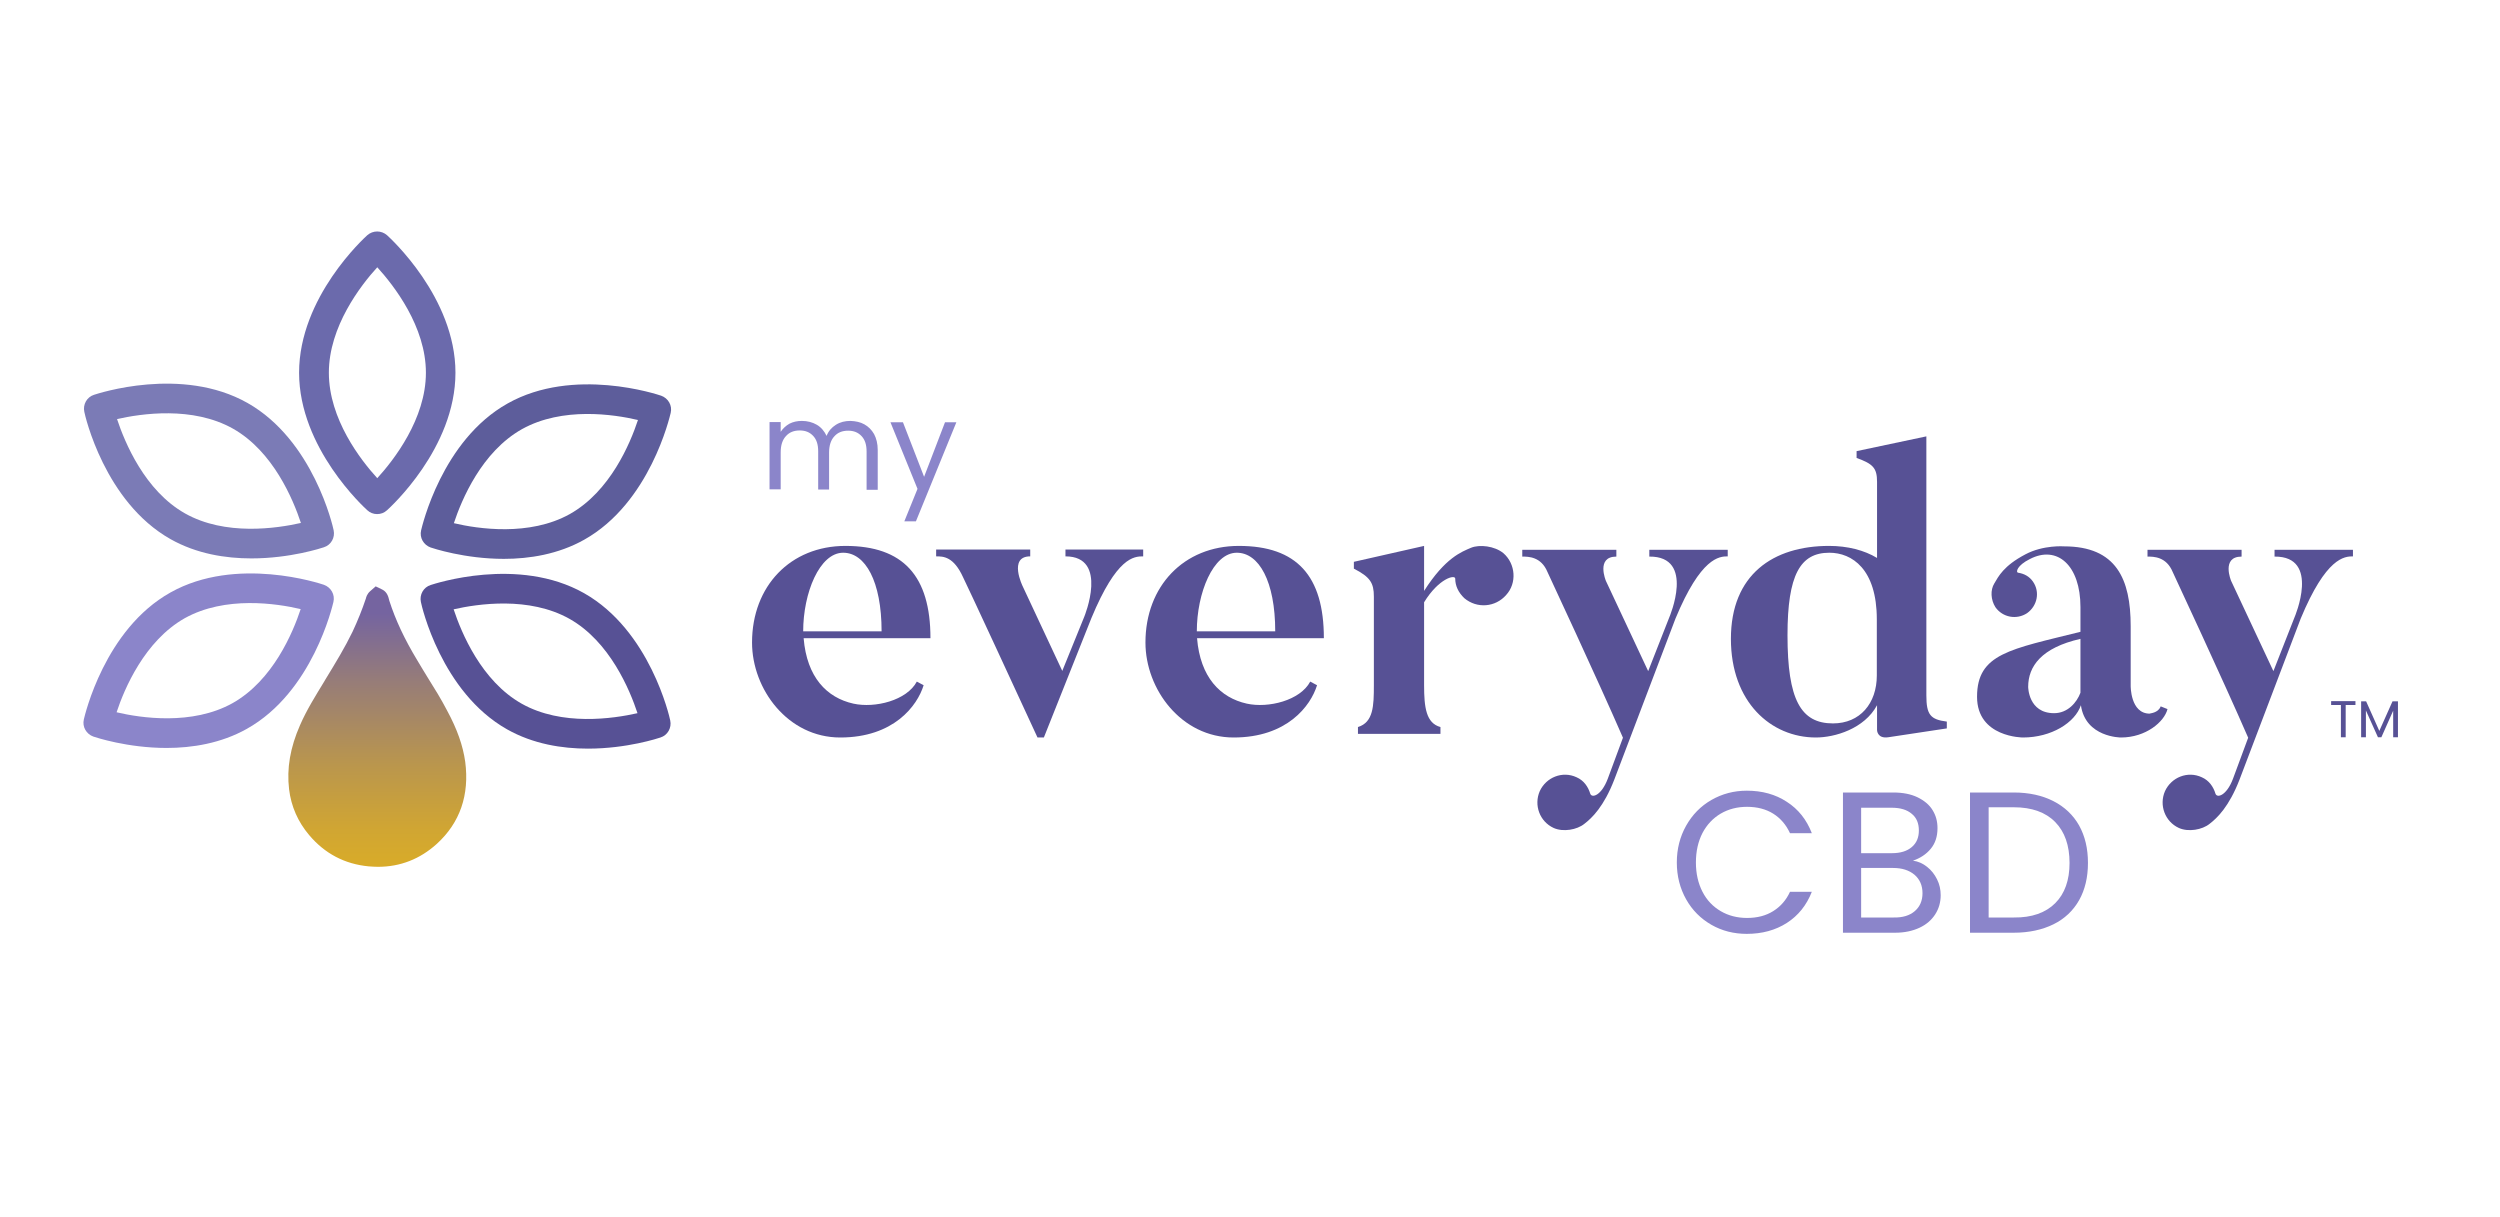 <?xml version="1.0" encoding="utf-8"?>
<!-- Generator: Adobe Illustrator 26.5.0, SVG Export Plug-In . SVG Version: 6.00 Build 0)  -->
<svg version="1.1" id="Layer_1" xmlns="http://www.w3.org/2000/svg" xmlns:xlink="http://www.w3.org/1999/xlink" x="0px" y="0px"
	 viewBox="0 0 1100 535.3" style="enable-background:new 0 0 1100 535.3;" xml:space="preserve">
<style type="text/css">
	.st0{fill:#8B85CA;}
	.st1{fill:#575195;}
	.st2{fill:url(#SVGID_1_);}
	.st3{fill:none;}
	.st4{fill:#6B6AAC;}
	.st5{fill:#5D5D9B;}
	.st6{fill:#7B7BB6;}
</style>
<g>
	<g>
		<path class="st0" d="M741.9,363.3c2.7-4.8,6.4-8.6,11.1-11.3c4.7-2.7,9.9-4.1,15.6-4.1c6.7,0,12.6,1.6,17.6,4.9
			c5,3.2,8.7,7.8,11,13.8h-9.6c-1.7-3.7-4.2-6.6-7.4-8.6c-3.2-2-7.1-3-11.5-3c-4.3,0-8.2,1-11.6,3c-3.4,2-6.1,4.9-8,8.5
			c-1.9,3.7-2.9,8-2.9,13c0,4.9,1,9.2,2.9,12.9c1.9,3.7,4.6,6.5,8,8.5c3.4,2,7.3,3,11.6,3c4.5,0,8.3-1,11.5-3c3.2-2,5.7-4.8,7.4-8.5
			h9.6c-2.3,5.9-6,10.5-11,13.7c-5,3.2-10.9,4.8-17.6,4.8c-5.7,0-10.9-1.3-15.6-4c-4.7-2.7-8.4-6.4-11.1-11.2
			c-2.7-4.8-4.1-10.2-4.1-16.2C737.8,373.5,739.2,368.1,741.9,363.3z"/>
		<path class="st0" d="M847.9,381.4c1.9,1.5,3.3,3.3,4.4,5.5c1.1,2.2,1.6,4.5,1.6,7c0,3.1-0.8,5.9-2.4,8.4c-1.6,2.5-3.9,4.5-6.9,5.9
			c-3,1.4-6.6,2.2-10.7,2.2h-23v-61.7H833c4.2,0,7.8,0.7,10.7,2.1c2.9,1.4,5.2,3.3,6.6,5.6c1.5,2.4,2.2,5,2.2,8c0,3.7-1,6.7-3,9.1
			c-2,2.4-4.6,4.1-7.8,5.2C844,379,846,379.9,847.9,381.4z M818.9,375.4h13.5c3.8,0,6.7-0.9,8.8-2.7c2.1-1.8,3.1-4.2,3.1-7.3
			c0-3.1-1-5.6-3.1-7.3c-2.1-1.8-5-2.7-8.9-2.7h-13.4V375.4z M842.5,400.9c2.2-1.9,3.4-4.5,3.4-7.9c0-3.4-1.2-6.1-3.5-8.1
			c-2.4-2-5.5-3-9.5-3h-14v21.8h14.2C837.2,403.8,840.3,402.8,842.5,400.9z"/>
		<path class="st0" d="M903.5,352.5c4.9,2.5,8.7,6.1,11.3,10.7c2.6,4.7,3.9,10.1,3.9,16.5c0,6.3-1.3,11.8-3.9,16.4
			c-2.6,4.6-6.4,8.2-11.3,10.6c-4.9,2.4-10.7,3.7-17.5,3.7h-19.2v-61.7h19.2C892.8,348.7,898.6,350,903.5,352.5z M904.3,397.4
			c4.2-4.2,6.3-10.1,6.3-17.7c0-7.7-2.1-13.7-6.3-18c-4.2-4.3-10.3-6.5-18.2-6.5h-11.1v48.5h11.1C894,403.8,900.1,401.6,904.3,397.4
			z"/>
	</g>
	<g>
		<g>
			<g>
				<g>
					<g>
						<path class="st1" d="M409.4,280.8h-55.8c1.4,17.2,10.2,26.2,21.9,28.8c9.5,2.1,23.5-1.4,27.9-9.7l3,1.6
							c-2.8,9.1-13.2,23-36.7,23c-23,0-38.8-21.2-38.8-41.8c0-24.8,16.9-42.5,41.1-42.5C397.4,240.2,409.4,253.4,409.4,280.8z
							 M387.9,277.8c0-22.1-7.2-34.6-16.9-34.6c-10.4,0-17.6,17.7-17.6,34.6H387.9z"/>
						<path class="st1" d="M503,241.8v3c-4,0-11.6,0.2-22.8,27.2l-20.9,52.5h-2.8c-31.1-67.4-32.7-70.4-32.7-70.4
							c-4.2-9.3-8.8-9.3-11.9-9.3v-3h41.4v3c-9.8,0-3.3,13.2-3.3,13.2l17.4,37.2l9.7-23.9c0,0,10.9-26.5-8.3-26.5v-3H503z"/>
						<path class="st1" d="M582.5,280.8h-55.8c1.4,17.2,10.2,26.2,21.9,28.8c9.5,2.1,23.5-1.4,27.9-9.7l3,1.6
							c-2.8,9.1-13.2,23-36.7,23c-23,0-38.8-21.2-38.8-41.8c0-24.8,16.9-42.5,41.1-42.5C570.6,240.2,582.5,253.4,582.5,280.8z
							 M561.1,277.8c0-22.1-7.2-34.6-16.9-34.6c-10.4,0-17.6,17.7-17.6,34.6H561.1z"/>
						<path class="st1" d="M661.5,243.4c5.4,4.7,6,13.2,1.2,18.4c-4.7,5.4-12.8,6.1-18.4,1.4c-2.6-2.5-4-5.4-4-8.6
							c0-1.9-7.2-0.2-13.7,10.4v36.5c0,9.8,0.9,16.7,7.2,18.4v3h-36.3v-3c6.8-2.1,7-9.3,7-18.4v-39c0-6-1.6-8.6-8.8-12.3v-3l30.9-7
							V260c9.3-14.6,16.5-17.2,20.7-19C651,239.5,657.6,240.2,661.5,243.4z"/>
						<path class="st1" d="M760.2,241.8v3c-3.7,0-11.8,0.4-23,27.4l-26.9,70.8c-4.6,11.9-9.8,16.9-13.2,19.5
							c-3.2,2.6-9.3,3.7-13.5,1.8c-6.1-2.8-8.8-10-6.1-16.2c2.8-6.1,10-9,16.2-6.1c3.2,1.4,5.1,4.2,6,7.2c0.7,2.1,4.9,0.9,7.7-6.5
							l6.7-18.1c-10.9-25.1-33.2-72.9-33.2-72.9c-2.8-6.8-8.4-6.8-11.1-6.8v-3h41.4v3c-9.1,0-4.6,10.7-4.6,10.7l18.6,39.7l9.3-23.7
							c0,0,11.6-26.9-8.8-26.7v-3H760.2z"/>
						<path class="st1" d="M856.6,317.5v3l-25.8,3.9c-4.9,0.7-4.9-3.2-4.9-3.2v-10.9c-5.6,10.4-18.6,14.2-26.9,14.2
							c-19.8,0-37.4-15.6-37.4-43.4c0-28.3,18.6-40.9,43.2-40.9c8.1,0,15.5,1.9,21.1,5.3v-33.5c0-6.1-1.8-7.9-9-10.5v-3l30.7-6.5
							v114C847.6,314.5,849.4,316.6,856.6,317.5z M825.8,272.5c0-22.1-10.9-29.3-20.9-29.3c-12.8,0-18.4,9.7-18.4,36.3
							c0,28.3,5.8,38.8,20,38.8c11.9,0,19.3-8.8,19.3-21.1V272.5z"/>
						<path class="st1" d="M950.7,310.8l3,1.2c-1.4,5.6-9.5,12.5-20.5,12.5c0,0-15.6,0-17.6-14.2c-2.6,7.7-13,14.2-25.5,14.2
							c0,0-20.2,0-20.2-17.9c0-19.1,14.7-20.9,45.5-28.6v-10.9c0-18.3-10.2-27.4-22.3-21.1c-5.6,2.8-6.3,5.8-5.1,6
							c2.6,0.4,4.9,1.6,6.5,3.9c3.2,4.6,1.9,10.7-2.6,13.9c-4.6,3-10.7,1.9-13.9-2.6c-2.1-3.3-2.3-7.6-0.5-10.5
							c1.8-3,4-7.7,13.7-12.8c7.9-4.2,17-3.5,17-3.5c23,0,29.3,14.4,29.3,35.1v26.2c0,0-0.2,12.3,8.4,12.3
							C945.9,313.8,949.6,313.8,950.7,310.8z M915.4,281.1c-17.2,3.9-23,12.1-23,21.1c0,0,0,11.6,11.4,11.6c6,0,10-4.7,11.6-9
							C915.4,304.5,915.4,281.1,915.4,281.1z"/>
						<path class="st1" d="M1035.3,241.8v3c-3.7,0-11.8,0.4-23,27.4l-26.9,70.8c-4.6,11.9-9.8,16.9-13.2,19.5
							c-3.2,2.6-9.3,3.7-13.5,1.8c-6.1-2.8-8.8-10-6.1-16.2c2.8-6.1,10-9,16.2-6.1c3.2,1.4,5.1,4.2,6,7.2c0.7,2.1,4.9,0.9,7.7-6.5
							l6.7-18.1c-10.9-25.1-33.2-72.9-33.2-72.9c-2.8-6.8-8.4-6.8-11.1-6.8v-3h41.4v3c-9.1,0-4.6,10.7-4.6,10.7l18.6,39.7l9.3-23.7
							c0,0,11.6-26.9-8.8-26.7v-3H1035.3z"/>
					</g>
				</g>
				<g>
					<path class="st0" d="M380.3,186.7c1.8,1,3.2,2.4,4.3,4.3c1,1.9,1.6,4.2,1.6,7v17.5h-4.9v-16.8c0-3-0.7-5.2-2.2-6.8
						s-3.4-2.4-5.9-2.4c-2.6,0-4.6,0.8-6.1,2.5c-1.5,1.6-2.3,4-2.3,7.1v16.3H360v-16.8c0-3-0.7-5.2-2.2-6.8s-3.4-2.4-5.9-2.4
						c-2.6,0-4.6,0.8-6.1,2.5c-1.5,1.6-2.3,4-2.3,7.1v16.3h-4.9v-29.6h4.9v4.3c1-1.5,2.3-2.7,3.9-3.6c1.6-0.8,3.4-1.2,5.4-1.2
						c2.5,0,4.7,0.6,6.6,1.7c1.9,1.1,3.3,2.8,4.3,4.9c0.8-2.1,2.2-3.7,4.1-4.9c1.9-1.2,4-1.7,6.4-1.7
						C376.5,185.3,378.5,185.7,380.3,186.7z"/>
					<path class="st0" d="M420.8,185.8L403,229.4h-5.1l5.8-14.3l-11.9-29.3h5.5l9.3,24l9.2-24H420.8z"/>
				</g>
			</g>
			<g>
				<g>
					<g>
						<linearGradient id="SVGID_1_" gradientUnits="userSpaceOnUse" x1="165.959" y1="382.814" x2="165.959" y2="266.203">
							<stop  offset="0" style="stop-color:#D9AC28"/>
							<stop  offset="0.147" style="stop-color:#D1A632"/>
							<stop  offset="0.397" style="stop-color:#BA964D"/>
							<stop  offset="0.718" style="stop-color:#967C79"/>
							<stop  offset="0.968" style="stop-color:#7564A0"/>
						</linearGradient>
						<path class="st2" d="M192.2,371.3c-7.4,6.7-16.1,10.1-25.9,10.1c-1.4,0-2.7-0.1-4.1-0.2c-10.5-1-19.3-5.6-26.2-13.8
							c-4.9-5.8-7.9-12.6-8.8-20.1c-1.1-9.2,0.5-18.4,4.8-28.2c3-6.9,7-13.2,10.7-19.3l0.4-0.7c4.7-7.7,8.6-14.1,12-21.1
							c2.3-4.9,4.3-9.9,5.9-14.7c0.1-0.5,0.5-2,1.9-3.2l2.4-2.1l2.9,1.4c2.2,1.1,2.7,3.3,3,4.5l0.1,0.4c2.7,8.4,6.6,16.8,12.4,26.4
							c1.5,2.6,3.1,5.1,4.6,7.6c2.9,4.6,5.8,9.3,8.4,14.3c4.5,8.3,7,15.5,8,22.6C206.6,349.8,202.4,362,192.2,371.3z"/>
					</g>
				</g>
				<g>
					<path class="st3" d="M193.9,164c0,30.8-27.9,55.7-27.9,55.7s-27.8-24.9-27.8-55.7c0-30.8,27.8-55.7,27.8-55.7
						S193.9,133.3,193.9,164z"/>
				</g>
				<g>
					<path class="st4" d="M165.9,226.2c-1.6,0-3.1-0.6-4.3-1.7c-1.2-1.1-30-27.3-30-60.5c0-33.3,28.8-59.4,30-60.5
						c2.5-2.2,6.2-2.2,8.7,0c1.2,1.1,30.1,27.3,30.1,60.5c0,33.3-28.9,59.4-30.1,60.5C169,225.7,167.5,226.2,165.9,226.2z
						 M166,117.6c-7.3,8-21.3,26.1-21.3,46.4c0,20.4,14,38.4,21.3,46.4c7.3-8,21.4-26.1,21.4-46.4
						C187.4,143.7,173.3,125.6,166,117.6z"/>
				</g>
				<g>
					<path class="st5" d="M221.7,245.9c-17.3,0-31.3-4.7-32.2-5c-3.1-1.1-5-4.3-4.2-7.6c0.4-1.6,9.1-39.6,38.1-55.8
						c29-16.3,66-3.9,67.5-3.4c3.1,1.1,5,4.3,4.2,7.6c-0.4,1.6-9.1,39.6-38.1,55.8c0,0,0,0,0,0C245.6,243.9,232.9,245.9,221.7,245.9
						z M199.7,230.2c10.6,2.5,33.2,5.9,51-4l0,0c17.8-10,26.6-31.1,30-41.4c-10.6-2.5-33.2-5.9-51,4
						C211.9,198.8,203.1,219.9,199.7,230.2z"/>
				</g>
				<g>
					<path class="st0" d="M73.3,329.1c-17.3,0-31.3-4.7-32.2-5c-3.1-1.1-5-4.3-4.2-7.6c0.4-1.6,9.1-39.6,38.1-55.8
						c29-16.3,66-3.9,67.5-3.4c3.1,1.1,5,4.3,4.2,7.6c-0.4,1.6-9.1,39.6-38.1,55.8C97.2,327.1,84.5,329.1,73.3,329.1z M51.3,313.4
						c10.6,2.5,33.2,5.9,51-4c0,0,0,0,0,0c17.8-10,26.6-31.1,30-41.4c-10.6-2.5-33.2-5.9-51,4C63.6,282,54.7,303.1,51.3,313.4z"/>
				</g>
				<g>
					<path class="st1" d="M258.7,329.4c-11.3,0-24.1-2-35.6-8.5c-29-16.4-37.6-54.4-37.9-56c-0.7-3.2,1.1-6.5,4.3-7.5
						c1.6-0.5,38.5-12.8,67.5,3.6c29,16.4,37.6,54.4,37.9,56c0.7,3.2-1.1,6.5-4.3,7.5C289.7,324.8,275.9,329.4,258.7,329.4z
						 M199.6,268.1c3.4,10.3,12.2,31.5,29.9,41.5c17.7,10,40.4,6.6,51,4.2c-3.4-10.3-12.2-31.5-29.9-41.5
						C232.8,262.3,210.2,265.7,199.6,268.1z"/>
				</g>
				<g>
					<path class="st6" d="M110.6,245.7c-11.3,0-24.1-2-35.6-8.5l0,0c-29-16.4-37.6-54.4-37.9-56c-0.7-3.2,1.1-6.5,4.3-7.5
						c1.6-0.5,38.5-12.8,67.5,3.6c29,16.4,37.6,54.4,37.9,56c0.7,3.2-1.1,6.5-4.3,7.5C141.6,241.1,127.8,245.7,110.6,245.7z
						 M51.5,184.4c3.4,10.3,12.2,31.5,29.9,41.5l0,0c17.7,10,40.4,6.6,51,4.2c-3.4-10.3-12.2-31.5-29.9-41.5
						C84.7,178.6,62.1,182,51.5,184.4z"/>
				</g>
			</g>
		</g>
	</g>
	<g>
		<g>
			<path class="st1" d="M1036.4,308.5v1.7h-4.3v14.2h-2.1v-14.2h-4.3v-1.7H1036.4z"/>
			<path class="st1" d="M1055.1,308.6v15.8h-2.1v-11.7l-5.2,11.7h-1.5l-5.3-11.8v11.8h-2.1v-15.8h2.2l5.8,13l5.8-13H1055.1z"/>
		</g>
	</g>
</g>
</svg>
